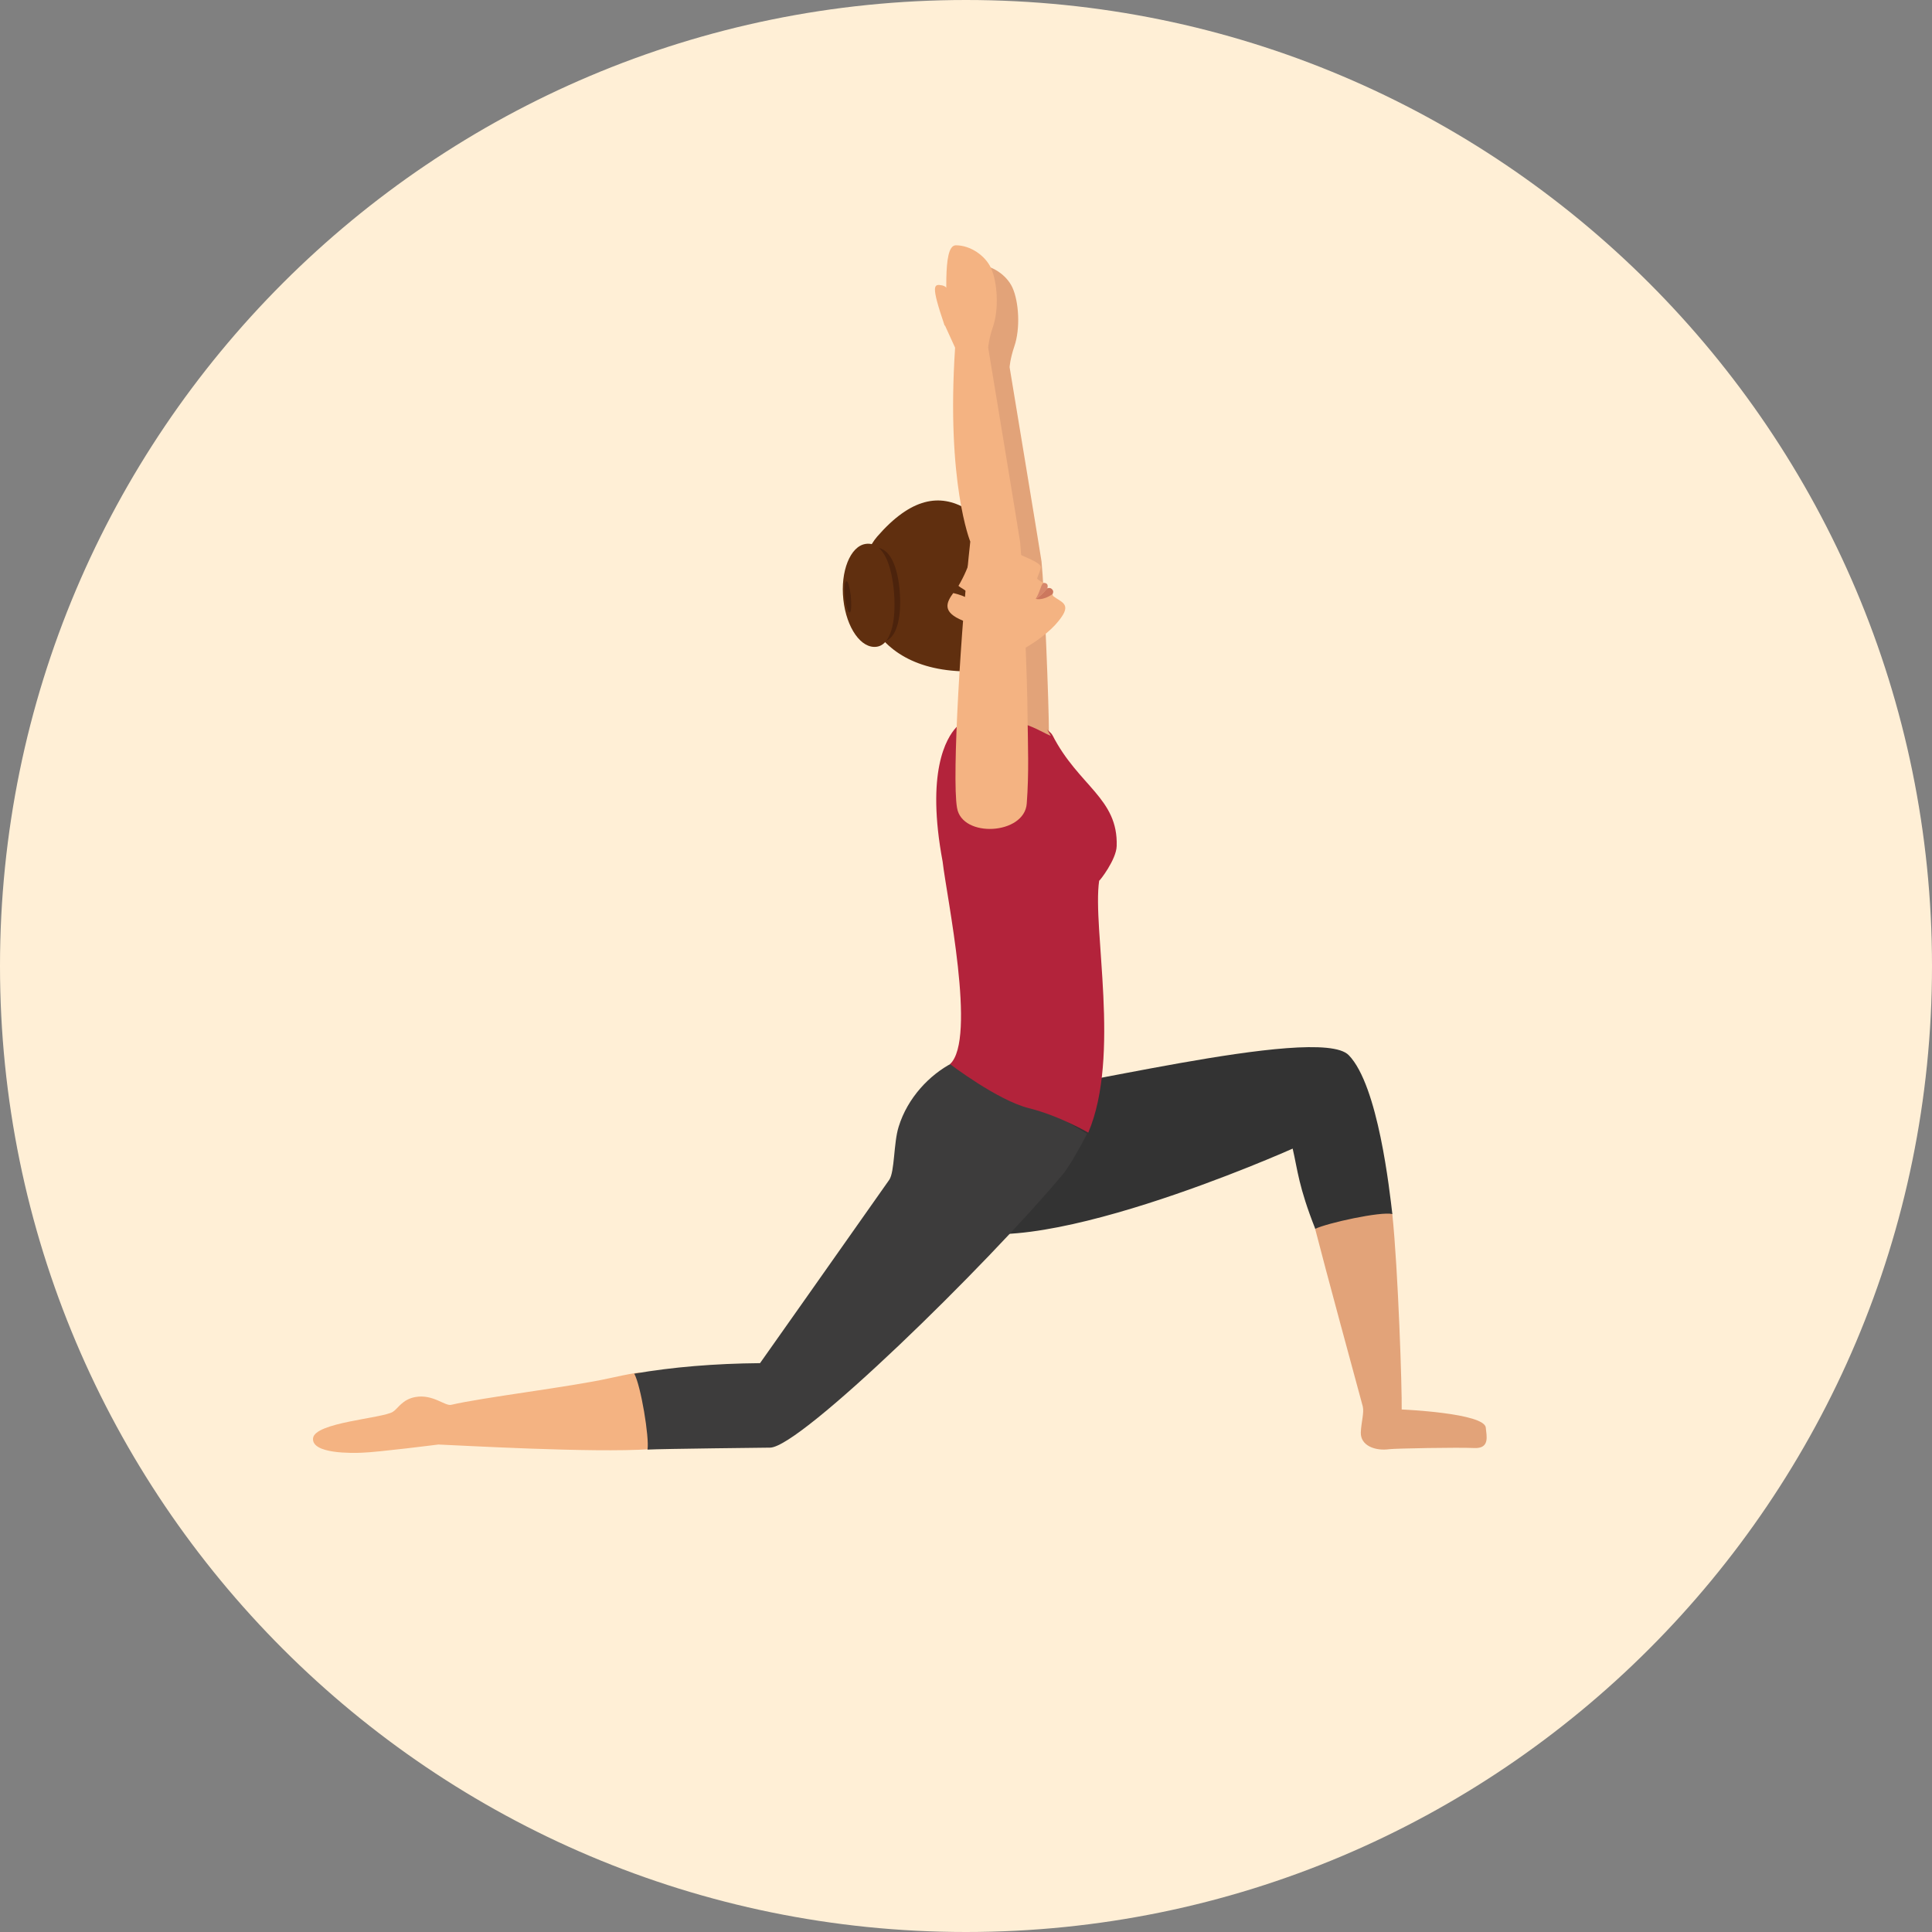 <?xml version="1.0" encoding="iso-8859-1"?>
<svg xmlns="http://www.w3.org/2000/svg" xmlns:xlink="http://www.w3.org/1999/xlink" id="Layer_1" x="0px" y="0px" viewBox="0 0 496.2 496.2" style="enable-background:new 0 0 496.2 496.2;" xml:space="preserve">
<rect x="0" y="0" width="496.2" height="496.2" fill="#808080" stroke="none"/>
<path style="fill:#FFEFD6;" d="M0,248.1C0,111.1,111.1,0,248.1,0s248.1,111.1,248.1,248.1S385.1,496.2,248.1,496.2S0,385.1,0,248.1z  "/>
<path style="fill:#E2A379;" d="M378.6,371.9c-4.1-0.2-20.3,0.1-21.8,0.3c-3.6,0.5-7.4-0.9-7.3-4.3c0.1-2.6,0.9-5.1,0.5-6.7  c-2.2-8.1-9.7-35.7-12.2-45.5c-0.8-3.3,19.5-7.4,19.8-3.8c1.5,14.4,2.5,44.9,2.4,50.1c0,0,21.4,0.9,21.6,4.7  C381.8,368.8,382.7,372.1,378.6,371.9z"/>
<path style="fill:#333333;" d="M332,295c1.3,5.6,1.5,9.7,5.8,20.6c3.1-1.5,16.8-4.5,19.8-3.8c-0.7-5.8-3.6-33-11.2-40.8  c-7.9-8.2-80.5,10.9-82.2,8.3c0,0-36.4,24.6-21.3,34.8C261.6,326.5,332,295,332,295z"/>
<path style="fill:#F4B382;" d="M80.4,369.4c0.4-4.1,17.8-5.1,20.5-6.8c1.3-0.8,2.4-3.2,5.8-3.8c4.5-0.8,7.6,2.4,9.2,2  c8.1-1.9,30.6-4.6,40.5-6.8c2.3-0.5,4.6-1,7-1.4c9.8-1.7,7,19.3,3.4,19.6c-14.4,1-49-1-54.2-1.2c0,0-15.8,2-19.6,2.1  C90.7,373.2,80,373.5,80.4,369.4z"/>
<path style="fill:#3D3C3C;" d="M195.2,350.1c-11.6,0.1-22.5,1-32.3,2.7c1.7,3.1,3.9,16.4,3.4,19.5c3.6-0.2,31.5-0.5,31.5-0.5  c7.8-0.1,55.5-46.7,75-70c1.5-1.7,4-6,6.4-10.6c0,0-31.1-18.9-34.6-18.2c-5.8,3-11.5,8.9-13.8,16.4c-1.3,4.1-1,11.5-2.4,13.6  C215.4,321.5,195.2,350.1,195.2,350.1z"/>
<g>
	<path style="fill:#E2A379;" d="M251,68c-3.8,0-1.8,15.8-2.8,20.6l2.6,5.7c-2.3,34.7,3.9,49.8,3.9,49.8c-2.3,20.7-4.8,60.6-3.4,68.4   c1.3,7.8,17.3,6.9,17.9-1.1c0.6-7.9,0.3-15,0.2-22.9c0-7.9-1.2-37.4-1.9-44.3c-0.1-0.9-8.2-49.9-8.2-49.9s0.1-2,1.2-5.3   c1.6-4.6,1.2-11.5-0.5-15.2C258.5,70.6,254.7,68,251,68z"/>
	<path style="fill:#E2A379;" d="M249.7,83.8c0,0,0.4-5-2.2-5.5c-2.2-0.4-3-0.3,0.6,10.3C248.2,88.7,249.7,88.5,249.7,83.8z"/>
</g>
<path style="fill:#B3233B;" d="M286.8,217.3c0.4-12.3-9.8-15.4-16.5-28.5c-0.8-1.6-8.4-6.1-12.4-6.2c-4.4-0.1-8.9,0.6-12.3,4.2  c-2.6,2.8-7.8,11.5-3.5,34.5c1,8.9,8.8,45.6,1.9,52c0,0,12.2,9.3,20.2,11.3s15.3,6.3,15.3,6.3c8.4-19.7,1-52.4,2.8-64.7  C282.4,226.3,286.7,220.8,286.8,217.3z"/>
<path style="fill:#E2A379;" d="M266.8,183.7c0,0-3.2-8.9-5.2-16.9l-13.4-0.9c2.6,8,0.7,18.8,0.7,18.8c12.5-1.3,17.7,3,21,4.3  L266.8,183.7z"/>
<path style="fill:#F4B382;" d="M257.3,138.9c-1.3-6.2-6.8-7.8-10.1-8.4c-10.4-1.9-15.1,2-20.1,7.8c-6.7,7.7,11,28.1,15,30.4  c10.4,5.9,24.4-3.3,28.9-8.2c4.9-5.4,1.8-5.6-0.5-7.4c-0.1-0.1-0.2-0.6-0.2-0.6c-0.7-0.7-1.8-1.5-2.4-2.9c0,0-0.9-0.4-1.2-0.7  c-0.3-0.2-0.4-0.3-0.2-0.7c0.4-1.1,0.8-2,0.8-2.6C267,143.7,257.9,141.8,257.3,138.9z"/>
<path style="fill:#D6876B;" d="M266,153.8c0,0,0.8-0.3,3-2.7c0.1-0.4,0.3-1.3-0.8-1.4C267.4,149.6,267.3,151.8,266,153.8z"/>
<path style="fill:#CC785E;" d="M266,153.8c0,0,1.7,0.6,4.3-1.2c0.3-0.4,0.2-0.9,0.1-1c-0.5-0.9-1.4-0.5-1.4-0.5  C266.8,153.6,266,153.8,266,153.8z"/>
<path style="fill:#602F0F;" d="M225.3,137.8c-8.1,9.4-5.5,33.5,21.5,34.6c1.8,0.1,4.8-0.8,5.1-5.6c0.2-3.4-0.6-6.6-0.6-6.6  c-0.3-0.9-0.5-2-0.9-3.1c-0.4-1.2-5.5-4.6-4.8-5.7c6.5-10.4,5-18.6,2.6-20.7C241.4,126.7,234,127.8,225.3,137.8z"/>
<path style="fill:#F4B382;" d="M247.3,159.4c5.4,2.2,7.1,0.6,9-2l-7.7-4.2l-3.7-1C243,154.8,241.9,157.2,247.3,159.4z"/>
<path style="fill:#4C230C;" d="M226.8,164.8c-3.8,0.6-7.4-4.4-8.1-11c-0.7-6.6,1.7-12.5,5.5-13.1s6.1,3.7,6.8,10.3  C231.7,157.7,230.6,164.2,226.8,164.8z"/>
<g>
	<path style="fill:#602F0F;" d="M247.4,151.3c-0.9-0.5-1.6-1.1-2.1-1.6c-0.8-0.7-1.2-1.3-1.2-1.3l-1.4,3.6c0.4,0.4,0.8,0.7,1.2,1.1   c0,0,0.2-0.4,0.4-1v0.1c0.9,0.2,2.3,0.5,4,1.3C248.4,153.4,250.1,153,247.4,151.3z"/>
	<path style="fill:#602F0F;" d="M225.2,166.1c-4,0.6-7.8-4.8-8.6-12.1s1.8-13.7,5.7-14.3c4-0.6,6.4,4.1,7.2,11.3   C230.3,158.3,229.2,165.5,225.2,166.1z"/>
</g>
<path style="fill:#4C230C;" d="M218.2,157.3c-0.4,0.1-1-1.7-1.2-3.9s-0.1-4.1,0.4-4.1c0.4-0.1,0.8,1.4,1.1,3.6  C218.7,155.1,218.7,157.3,218.2,157.3z"/>
<g>
	<path style="fill:#F4B382;" d="M245.5,63c-3.8,0-1.8,15.8-2.8,20.6l2.6,5.7c-2.3,34.7,3.9,49.8,3.9,49.8   c-2.3,20.7-4.8,60.6-3.4,68.4c1.3,7.8,17.3,6.9,17.9-1.1c0.6-7.9,0.3-15,0.2-22.9c0-7.9-1.2-37.4-1.9-44.3   c-0.1-0.9-8.2-49.9-8.2-49.9s0.1-2,1.2-5.3c1.6-4.6,1.2-11.5-0.5-15.2C253,65.6,249.2,63,245.5,63z"/>
	<path style="fill:#F4B382;" d="M244.2,78.8c0,0,0.4-5-2.2-5.5c-2.2-0.4-3-0.3,0.6,10.3C242.7,83.7,244.2,83.5,244.2,78.8z"/>
</g>
<g>
</g>
<g>
</g>
<g>
</g>
<g>
</g>
<g>
</g>
<g>
</g>
<g>
</g>
<g>
</g>
<g>
</g>
<g>
</g>
<g>
</g>
<g>
</g>
<g>
</g>
<g>
</g>
<g>
</g>
</svg>
